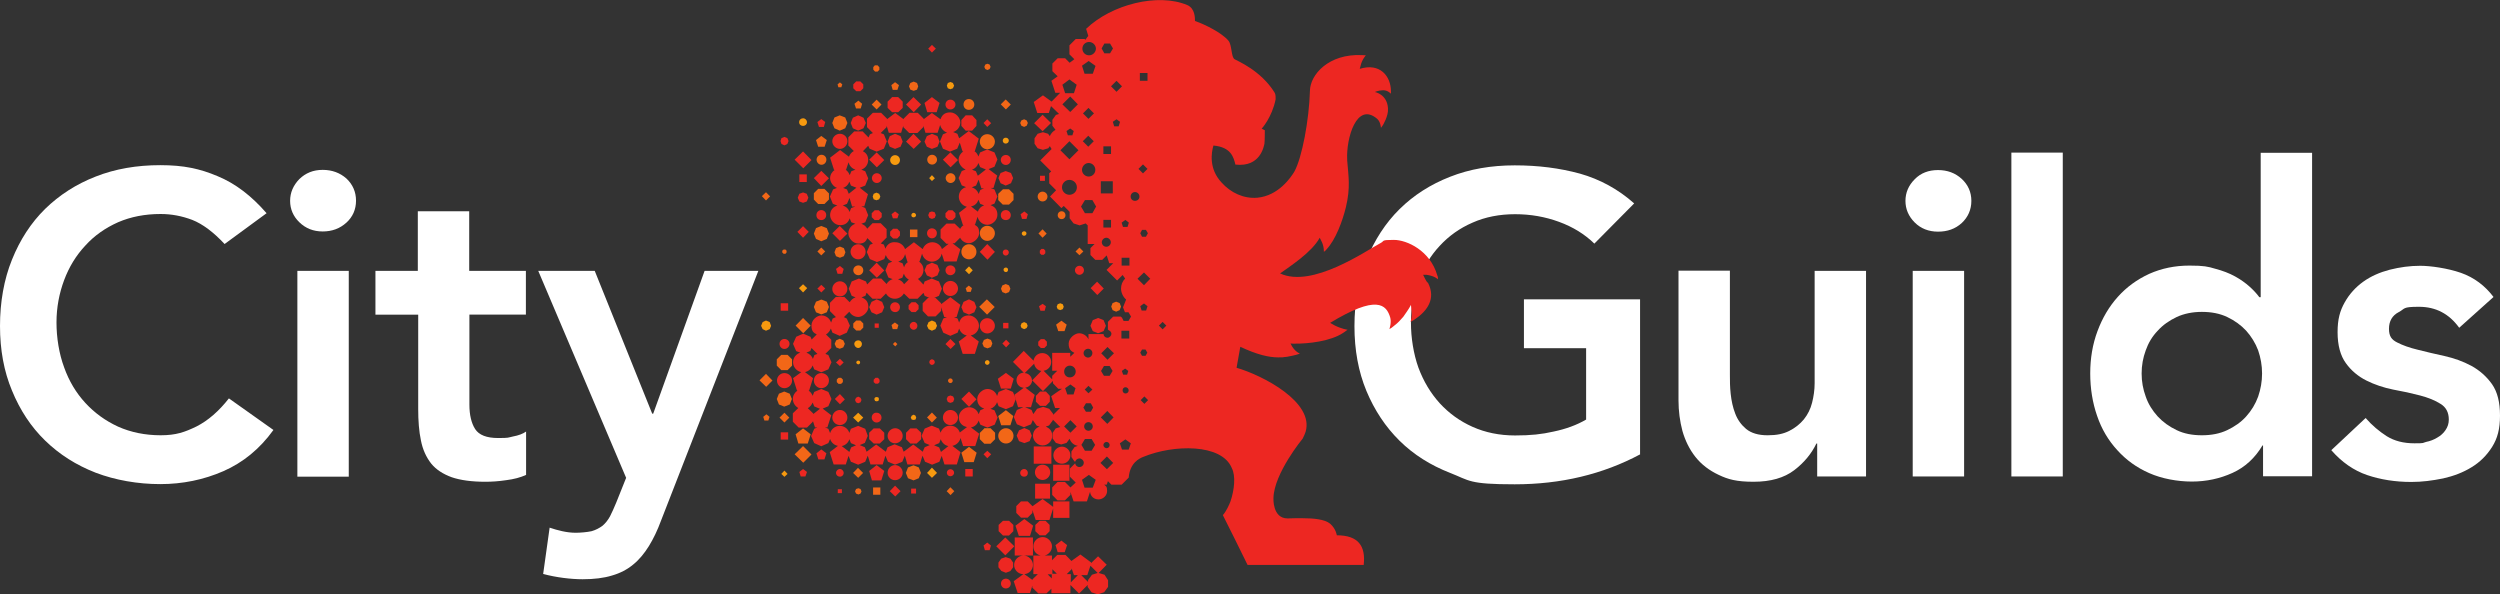 <?xml version="1.0" encoding="UTF-8"?> <svg xmlns="http://www.w3.org/2000/svg" id="layer" version="1.1" viewBox="0 0 1274.5 303"><rect x="0" y="0" width="1274.5" height="303" fill="#333333" stroke="none"/><defs><style> .st0 { fill: #f26717; } .st1 { fill: #fff; } .st2 { fill: #f79a0f; } .st3 { fill: #ed2722; } </style></defs><path class="st1" d="M114.5,124.4h0c-5.7-6.1-11.2-10.2-16.5-12.3-5.3-2-10.6-3-16.1-3-8,0-15.2,1.4-21.7,4.2-6.5,2.9-12.1,6.8-16.7,11.9-4.7,5-8.3,10.9-10.8,17.6s-3.9,13.9-3.9,21.6,1.3,15.9,3.9,22.9c2.5,7,6.1,13,10.8,18.1s10.2,9.1,16.7,12.1c6.5,2.9,13.8,4.4,21.7,4.4s12.3-1.6,18.3-4.5c5.9-3,11.4-7.8,16.5-14.3l22.7,16.1c-7,9.7-15.5,16.6-25.5,21-10.1,4.4-20.8,6.6-32.2,6.6s-22.9-2-32.9-5.8c-10-3.9-18.5-9.3-25.8-16.4-7.2-7-12.8-15.5-16.9-25.5C2,189.3,0,178.3,0,166.2s2-23.7,6.1-33.8c4.1-10.2,9.7-18.8,16.9-25.9,7.3-7.1,15.8-12.6,25.8-16.5,9.9-3.9,20.9-5.8,32.9-5.8s20.2,1.8,29.2,5.6c9,3.7,17.3,10,25,18.9,0,0-21.4,15.7-21.4,15.7Z"></path><path class="st1" d="M147.9,102.4h0c0-4.2,1.6-7.9,4.7-11.1,3.2-3.1,7.1-4.7,11.9-4.7s8.8,1.5,12.1,4.4c3.2,3,4.9,6.8,4.9,11.3s-1.7,8.3-4.9,11.2c-3.3,3-7.3,4.5-12.1,4.5s-8.7-1.6-11.9-4.7c-3.1-3-4.7-6.7-4.7-10.9ZM151.6,138.1h26.2v104.9h-26.2v-104.9h0Z"></path><path class="st1" d="M191.4,160.4h0v-22.3h21.6v-30.4h26.2v30.4h28.9v22.3h-28.8v45.9c0,5.2,1,9.4,2.9,12.4,2,3.1,5.9,4.6,11.7,4.6s4.9-.2,7.7-.8c2.7-.5,4.9-1.3,6.6-2.5v22.1c-2.8,1.3-6.2,2.2-10.2,2.7-3.9.6-7.5.8-10.6.8-7,0-12.7-.8-17.1-2.3-4.4-1.6-8-3.9-10.5-7-2.5-3.2-4.3-7.1-5.2-11.7-1-4.7-1.4-10.1-1.4-16.1v-48.1h-21.8Z"></path><path class="st1" d="M274.4,138.1h28.8l29.3,72.8h.5l26.2-72.8h27.4l-49.6,127.3c-1.8,4.9-3.9,9.3-6.2,13-2.3,3.7-4.9,6.9-8,9.4-3,2.5-6.6,4.4-10.8,5.6-4.2,1.3-9.2,1.9-15,1.9s-13.5-.9-20.1-2.7l3.3-23.6c2,.7,4.2,1.3,6.4,1.8,2.3.5,4.6.8,6.9.8s5.9-.3,8.1-.8c2.1-.6,4-1.6,5.6-2.8,1.5-1.3,2.7-2.8,3.8-4.8,1-2,2.1-4.4,3.2-7.1l5-12.5-44.8-105.5h0Z"></path><g><path class="st1" d="M836.2,231.6h0c-19.1,10.2-40.4,15.3-64,15.3s-22.9-1.9-32.9-5.8-18.6-9.3-25.8-16.4-12.8-15.6-16.9-25.4c-4.1-9.9-6.1-20.9-6.1-33s2-23.6,6.1-33.8c4.1-10.1,9.7-18.8,16.9-25.9s15.8-12.6,25.8-16.5c9.9-3.9,20.9-5.8,32.9-5.8s22.9,1.4,33.2,4.2c10.3,2.9,19.6,8,27.7,15.2l-20.3,20.5c-4.9-4.8-10.9-8.5-18-11.1s-14.5-3.9-22.4-3.9-15.2,1.4-21.7,4.3c-6.5,2.8-12.1,6.8-16.7,11.8-4.7,5-8.2,10.9-10.9,17.6-2.5,6.7-3.8,14-3.8,21.6s1.3,15.9,3.8,22.9c2.6,7,6.2,13,10.9,18.2,4.7,5.1,10.2,9.1,16.7,12s13.7,4.4,21.7,4.4,13.6-.6,19.7-2c6.2-1.3,11.7-3.3,16.5-6.1v-36.4h-31.7v-24.9h59.2v79h0Z"></path><path class="st1" d="M951.3,242.9h-24.9v-16.8h-.4c-2.5,5.2-6.3,9.8-11.3,13.6-5.1,3.9-12,5.9-20.7,5.9s-13-1.2-17.8-3.5c-4.9-2.3-8.8-5.3-11.9-9.2-3-3.8-5.2-8.3-6.6-13.2-1.3-4.9-2-10.2-2-15.5v-66.2h26.2v53.1c0,2.9,0,6.1.4,9.7s1.1,6.9,2.3,10c1.2,3.2,3.1,5.8,5.6,7.9,2.6,2.1,6.2,3.2,10.9,3.2s8-.7,11-2.2,5.5-3.5,7.5-5.9c2-2.5,3.4-5.3,4.2-8.5s1.3-6.5,1.3-10v-57.2h26.2v104.8h0Z"></path><path class="st1" d="M971.4,102.4h0c0-4.2,1.6-7.9,4.7-11,3.1-3.2,7.1-4.7,11.9-4.7s8.8,1.5,12.1,4.5c3.2,3,4.9,6.7,4.9,11.2s-1.7,8.3-4.9,11.3c-3.3,3-7.3,4.4-12.1,4.4s-8.8-1.6-11.9-4.7c-3.1-3.1-4.7-6.8-4.7-11ZM975.1,138.1h26.2v104.8h-26.2v-104.8Z"></path><polygon class="st1" points="1025.4 77.8 1025.4 77.8 1051.6 77.8 1051.6 242.9 1025.4 242.9 1025.4 77.8"></polygon><path class="st1" d="M1091.8,190.4h0c0,4.1.7,8,2.1,11.8,1.3,3.8,3.4,7.1,6.1,10.1,2.7,2.9,5.9,5.2,9.7,7,3.7,1.8,8,2.6,12.8,2.6s9.1-.8,12.9-2.6,7.1-4.1,9.7-7c2.7-3,4.7-6.3,6.1-10.1,1.3-3.8,2-7.7,2-11.8s-.7-8-2-11.8c-1.4-3.7-3.5-7.1-6.1-10-2.7-2.9-5.9-5.2-9.7-7s-8.1-2.6-12.9-2.6-9.1.9-12.8,2.6c-3.8,1.8-7.1,4.1-9.7,7-2.8,2.9-4.8,6.3-6.1,10-1.4,3.8-2.1,7.7-2.1,11.8ZM1153.8,227.1h-.4c-3.8,6.4-8.9,11.1-15.3,14s-13.3,4.4-20.7,4.4-15.4-1.5-21.7-4.3c-6.4-2.8-11.8-6.7-16.3-11.7-4.5-4.9-8-10.7-10.3-17.5-2.3-6.6-3.5-13.9-3.5-21.6s1.2-14.9,3.7-21.6,5.9-12.5,10.4-17.5c4.4-4.9,9.7-8.8,16-11.7,6.3-2.8,13.1-4.2,20.5-4.2s9.4.5,13.1,1.6c3.8,1,7.2,2.3,10.1,3.9,2.9,1.6,5.4,3.4,7.4,5.2s3.7,3.6,5,5.4h.7v-73.6h26.2v164.9h-25v-15.7h.1Z"></path><path class="st1" d="M1253.7,167.1h0c-5.1-7.1-11.9-10.7-20.5-10.7s-6.9.9-10.3,2.7c-3.3,1.7-5,4.6-5,8.5s1.4,5.6,4.2,7c2.7,1.4,6.3,2.7,10.5,3.7,4.2,1.1,8.7,2.1,13.6,3.2,4.9,1.1,9.4,2.7,13.7,5,4.2,2.3,7.7,5.4,10.5,9.3,2.8,4,4.1,9.3,4.1,16.1s-1.3,11.6-4,15.9-6.2,7.8-10.5,10.4c-4.2,2.6-9.1,4.5-14.5,5.7-5.4,1.1-10.7,1.8-16.2,1.8-8.2,0-15.7-1.2-22.5-3.5s-13-6.6-18.3-12.7l17.5-16.4c3.3,3.8,6.9,6.8,10.8,9.3,3.9,2.4,8.5,3.6,14.1,3.6s3.9-.2,5.9-.7c2-.4,3.9-1.1,5.7-2.2,1.8-1,3.2-2.3,4.2-3.8,1.1-1.6,1.7-3.3,1.7-5.4,0-3.6-1.4-6.3-4.2-8-2.8-1.8-6.3-3.2-10.5-4.3s-8.7-2.1-13.7-3c-4.9-1-9.4-2.5-13.6-4.6s-7.8-5.1-10.5-8.9c-2.7-3.7-4.2-9-4.2-15.7s1.2-10.9,3.6-15.2,5.6-7.8,9.5-10.6,8.5-4.8,13.5-6.1c5.2-1.3,10.3-2,15.5-2s13.9,1.2,20.8,3.6c6.8,2.4,12.3,6.6,16.6,12.3l-17.5,15.7h0Z"></path></g><polygon class="st3" points="459.1 74.8 459.1 74.8 460.2 72.2 459.1 69.4 456.3 68.2 453.6 69.4 452.5 72.2 453.6 74.8 456.3 75.9 459.1 74.8"></polygon><polygon class="st3" points="475.1 111.6 475.1 111.6 476.5 111.1 477.1 109.7 476.5 108.2 475.1 107.8 473.8 108.2 473.2 109.7 473.8 111.1 475.1 111.6"></polygon><polygon class="st3" points="443.1 81.4 443.1 81.4 447 85.3 450.8 81.6 446.9 77.7 443.1 81.4"></polygon><path class="st3" d="M475.1,116.4h0c-1.4,0-2.5,1.1-2.5,2.5s1.1,2.6,2.5,2.6,2.5-1.1,2.5-2.6c.1-1.4-1.1-2.5-2.5-2.5Z"></path><polygon class="st3" points="488.4 81.6 488.4 81.6 484.5 77.7 480.7 81.4 484.6 85.3 488.4 81.6"></polygon><polygon class="st3" points="445.9 107.2 445.9 107.2 444.4 108.7 444.4 110.7 445.9 112.2 448 112.2 449.5 110.7 449.5 108.7 448 107.2 445.9 107.2"></polygon><polygon class="st3" points="483.5 107.2 483.5 107.2 482 108.7 482 110.7 483.5 112.2 485.6 112.2 487.1 110.7 487.1 108.7 485.6 107.2 483.5 107.2"></polygon><polygon class="st3" points="475.1 75.9 475.1 75.9 477.9 74.8 479 72.2 477.9 69.4 475.1 68.2 472.5 69.4 471.3 72.2 472.5 74.8 475.1 75.9"></polygon><polygon class="st3" points="469.6 72.2 469.6 72.2 465.7 68.2 461.9 72.2 465.8 75.9 469.6 72.2"></polygon><path class="st3" d="M449.5,90.8h0c0-1.3-1.1-2.5-2.5-2.5s-2.5,1.2-2.5,2.5,1.1,2.5,2.5,2.5c1.3,0,2.5-1.1,2.5-2.5Z"></path><path class="st3" d="M499.5,166.1h0c0,2.1,1.7,3.9,3.8,3.9s3.9-1.8,3.9-3.9-1.8-3.9-3.9-3.9-3.8,1.8-3.8,3.9Z"></path><polygon class="st3" points="455.2 111.3 455.2 111.3 457.5 111.3 458.2 109.2 456.3 107.8 454.5 109.2 455.2 111.3"></polygon><path class="st3" d="M480.7,147.1h0c0,2.1,1.7,3.8,3.8,3.8s3.9-1.7,3.9-3.8-1.8-3.9-3.9-3.9c-2.1.1-3.8,1.8-3.8,3.9Z"></path><polygon class="st3" points="484.5 172.8 484.5 172.8 482 175.4 484.6 177.9 487.1 175.4 484.5 172.8"></polygon><path class="st3" d="M487.1,137.8h0c0-1.4-1.2-2.5-2.6-2.5s-2.5,1.1-2.5,2.5,1.1,2.5,2.5,2.5,2.6-1.1,2.6-2.5Z"></path><polygon class="st3" points="472.5 135.1 472.5 135.1 471.3 137.8 472.5 140.4 475.1 141.6 477.9 140.4 479 137.8 477.9 135.1 475.1 133.9 472.5 135.1"></polygon><polygon class="st3" points="483.2 202.1 483.2 202.1 482.6 203.4 483.2 204.9 484.5 205.4 485.9 204.9 486.5 203.4 485.9 202.1 484.5 201.6 483.2 202.1"></polygon><polygon class="st3" points="468.3 155.6 468.3 155.6 466.8 154.1 464.7 154.1 463.2 155.6 463.2 157.6 464.7 159.1 466.8 159.1 468.3 157.6 468.3 155.6"></polygon><polygon class="st3" points="474.1 183.6 474.1 183.6 473.7 184.6 474.1 185.6 475.1 186.1 476.2 185.6 476.6 184.6 476.2 183.6 475.1 183.1 474.1 183.6"></polygon><path class="st3" d="M463.8,166.1h0c0,1.1.9,2,2,2s1.9-.9,1.9-2-.8-2-1.9-2-2,.9-2,2Z"></path><polygon class="st3" points="490.1 203.4 490.1 203.4 494 207.4 497.8 203.6 494 199.6 490.1 203.4"></polygon><path class="st3" d="M507,209.2h0l-2.1-.8c1.6-.5,2.9-1.8,3.4-3.4l.8,2.1,3.7,1.5,3.6-1.5,1.5-3.7-1.5-3.6-3.6-1.5-3.7,1.5-.8,2.1c-.6-2.1-2.6-3.6-4.9-3.6s-5.2,2.3-5.2,5.1,1.6,4.3,3.6,4.9l-2,.8-.9,2.1c-.6-2.1-2.5-3.6-4.9-3.6s-5.2,2.3-5.2,5.1,1.8,4.6,4.2,5l-3.7,2.8c-.6-2-2.5-3.5-4.9-3.5s-4.2,1.6-4.9,3.6l-.8-2.1-3.7-1.5-3.6,1.5-1.6,3.7,1.6,3.6,2.6,1.1-2.6,1.1-1,2.3-4.8-3.7-4.9,3.7-.9-2.3-3.7-1.5-3.6,1.5-.9,2.3-4.9-3.7-4.9,3.7-.9-2.3-2.6-1.1,2.6-1.1,1.5-3.6-1.3-3.6-3.6-1.5-3.7,1.5-.8,2.1c-.6-2.1-2.6-3.6-4.9-3.6s-4.3,1.6-4.9,3.7l-.9-2.2-1.7-.7h1.2l2-6.2-4.4-3.4,2.9-1.2,1.6-3.7-1.6-3.6-3.6-1.5-3.6,1.5-.8,2c-.4-1.1-1.1-2-2.1-2.7h.3l2-6.3-4.1-3.1c1.8-.4,3.3-1.7,3.9-3.4l.8,2,3.6,1.5,3.6-1.5,1.6-3.6-1.6-3.7-1.6-.6h.1l3-3v-4.2l-2.7-2.7c1.1-.6,2-1.8,2.5-3l.8,2.1,3.7,1.6,3.6-1.6,1.6-3.6-1.6-3.6-1.6-.8h.2l2.7-2.7c.9,1.6,2.6,2.7,4.6,2.7s5.1-2.3,5.1-5.1-1.5-4.2-3.5-4.9l2-.8.6-1.6h0c0,.1,3,3.1,3,3.1h4.2l2.7-2.7c.8,1.6,2.5,2.7,4.5,2.7s3.7-1.1,4.6-2.7l2.8,2.7h4.2l3-3h0c0-.1.6,1.5.6,1.5l2.5,1.1h-.8l-2.7,2.7v3.9l2.7,2.8h3.9l2.8-2.8v-1.9l1.6,5h1.4l-1.9.8-1.5,3.6,1.5,3.6,3.6,1.6,3.7-1.6.8-2.1c.6,1.8,2,3.2,3.9,3.5l-4.1,3.1,2,6.3h6.2l2-6.3-4.1-3.1c2.4-.4,4.2-2.5,4.2-5s-2.3-5.2-5.2-5.2-4.3,1.6-4.9,3.7l-.8-2.1-1.9-.8h1.4l1.9-6.2-5.1-3.9-4.7,3.6v-.5l-2.8-2.7h-.8l2.5-1.1,1.5-3.6-1.5-3.7-3.7-1.5-3.6,1.5-.6,1.6h0c0-.1-2.8-2.9-2.8-2.9,1.7-.9,2.8-2.6,2.8-4.6s-1-3.4-2.3-4.3h.3l1.3-4c.5,2.3,2.5,4.1,5,4.1s4.6-1.8,5-4.1l1.3,4h6.3l1.9-6.2-4-3.1h1.1l2.8-2.8c.8,1.6,2.5,2.8,4.5,2.8s5.2-2.3,5.2-5.2-1-3.4-2.4-4.3h.3l1.3-4c.5,2.3,2.5,4.1,5,4.1s5.1-2.3,5.1-5.1-1.5-4.2-3.5-4.9l2-.8,1.5-3.6-1.5-3.6-2-.8h1.5l1.9-6.3-4.4-3.3,3-1.2,1.5-3.7-1.5-3.6-3.7-1.5-3.6,1.5-.9,2.1c-.4-1.2-1.1-2.2-2.1-2.8h.3l2-6.3-5.1-3.9-4.9,3.7-.9-2.3-2.2-.9c2.1-.6,3.7-2.6,3.7-4.9s-2.3-5.1-5.2-5.1-4.2,1.5-4.9,3.5l-4.4-3.2-4.2,3.2v-.3l-3-3h-4.2l-3,3v.3l-4.3-3.2-4.2,3.2v-.3l-3-3h-4.2l-3,3v4.3l3,3h.1l-1.6.7-.7,1.6h0c0,0-3-3.1-3-3.1h-4.3l-3,3v4.2l2.8,2.8c-1.2.6-2,1.7-2.5,2.9l-4.5-3.4-5.1,3.9,2,6.2h.4c-1.4.9-2.4,2.5-2.4,4.3s1.5,4.2,3.5,4.9l-2,.8-1.6,3.6,1.5,3.7,2.3.9c-2.2.6-3.7,2.5-3.7,4.9s2.3,5.1,5.1,5.1,4.2-1.5,4.9-3.5l.8,2,2.1.8c-2.1.6-3.6,2.6-3.6,4.9s2.3,5.2,5.2,5.2,3.7-1.1,4.5-2.8l2.8,2.8-1.5.6-1.6,3.7,1.6,3.6,3.6,1.5,3.7-1.5.8-2.1c.5,1.6,1.7,2.8,3.3,3.4l-2,.8-1.5,3.6,1.5,3.7,2.2.8c-1.3.4-2.5,1.3-3.1,2.5l-2.7-2.8h-4.2l-3,3h0c0,.1-.6-1.5-.6-1.5l-3.6-1.5-3.7,1.5-1.5,3.7,1.5,3.6,2,.8c-1.3.4-2.3,1.3-3,2.5l-2.7-2.7h-4.4l-3,3v4.2l3,3h.2l-1.8.8-.8,2.1c-.6-2.1-2.6-3.7-4.9-3.7s-5.1,2.3-5.1,5.2,1.1,3.7,2.7,4.5l-2.6,2.6-.6-1.4-3.7-1.6-3.6,1.6-1.6,3.6,1.6,3.7,2.1.8c-2.1.6-3.7,2.6-3.7,4.9s1.8,4.6,4.2,5l-4.2,3.1,2,6.3h.3c-1.4.9-2.4,2.5-2.4,4.3s1.1,3.7,2.8,4.6l-2.8,2.7v4.3l3,3h4.2l3-3v-.5l1.1,3.4h1.2l-1.6.7-1.6,3.7,1.6,3.6,3.6,1.6,3.6-1.6.9-2.1c.6,1.8,2.1,3.2,4,3.5l-4.2,3.2,2,6.3h6.2l1.4-4.4,1.2,3,3.7,1.5,3.6-1.5,1.3-3.1,1.4,4.5h6.2l1.4-4.5,1.3,3.1,3.6,1.5,3.7-1.5,1.3-3.1,1.3,4.5h6.3l1.4-4.5,1.3,3.1,3.6,1.5,3.7-1.5,1.2-3,1.4,4.4h6.3l1.9-6.3-4.2-3.2c2.1-.4,3.7-2,4.2-4l1.3,4.1h6.2l2-6.3-4.2-3.2c1.9-.3,3.4-1.7,3.9-3.5l.9,2.1,3.6,1.5,3.7-1.5,1.5-3.6-1.6-3.7h0ZM498.8,83.1h0l.9,2.1,2.9,1.2-4.1,3.2-1-2.3-2-.8c1.6-.5,2.8-1.8,3.3-3.4h0ZM497.6,94.6h0l1.3-3,1.4,4.4h1.4l-1.9.8-.9,2.1c-.5-1.6-1.8-2.9-3.5-3.4l2.2-.9ZM498.8,101.8h0l.9,2.1,2,.8c-1.6.5-2.7,1.7-3.2,3.2l-3.5-2.7c1.8-.2,3.3-1.6,3.8-3.4h0ZM431.3,86.6h0l1.3-3.9c.4,1.8,1.7,3.2,3.5,3.8l-2.1.8-.8,2c-.4-1.1-1.1-2.1-2.1-2.8h.2ZM433.9,106.1h0l-.8,2c-.5-1.6-1.8-2.9-3.5-3.3l2.2-.9,1.3-3,1.3,4.4h1.6l-2.1.8ZM432.7,98.8h0l-.9-2.2-2-.8c1.6-.5,2.7-1.7,3.2-3.2l.8,2,2.8,1.1-3.9,3.1ZM460.9,144.9h0c-.6-1.2-1.8-2.1-3.1-2.5l2.2-.8.8-2.1c.4,1.3,1.3,2.4,2.5,3l-2.4,2.4h0ZM457.9,133.4h0c1.8-.6,3.1-2,3.5-3.9l1.2,4h.4c-1,.6-1.8,1.6-2.1,2.8l-.8-2.1-2.2-.8ZM451.4,126.8h0l-.8-2.1-1.6-.6,3-3v-4.3l-3-3h-4.2l-2.7,2.8c-.6-1.2-1.7-2.1-3-2.5l2-.8,1.5-3.6-1.5-3.7-2-.8h1.5l1.9-6.2-4.2-3.3,2.8-1.1,1.5-3.7-1.5-3.6-2-.8c2-.7,3.5-2.6,3.5-4.9s-1.1-3.7-2.7-4.5l2.7-2.8h0c0,0,.7,1.5.7,1.5l3.6,1.5,3.7-1.5,1.5-3.7-1.5-3.6-1.7-.7h.1l3-3v-.8l1.1,3.7h6.3l1.1-3.7v.8l3,3h4.2l3-3v-.8l1.1,3.7h6.2l1.3-4c.4,1.8,1.8,3.3,3.5,3.9l-2.1.9-1.5,3.6,1.5,3.7,3.6,1.5,3.7-1.5,1.3-3.1,1.4,4.5h.4c-1.4.9-2.4,2.5-2.4,4.3s1.6,4.2,3.6,4.9l-2,.8-1.6,3.6,1.6,3.7,2.2.9c-2.2.6-3.7,2.5-3.7,4.9s1.8,4.6,4.1,5.1l-4,3.1,2,6.2h.4c-.8.5-1.4,1.2-1.8,2l-2.8-2.7h-4.2l-3,3v4.3l3,3h1.1l-3.4,2.7c-.6-2-2.6-3.5-4.9-3.5s-4.2,1.5-4.9,3.5l-4.5-3.5-4.5,3.5c-.7-2-2.6-3.5-4.9-3.5-2.5-.3-4.4,1.2-5.1,3.3h0ZM413.1,178.9h0l.6-1.5,3,3h.1l-1.6.6-.8,2c-.5-1.6-1.8-2.7-3.3-3.2l2-.9h0ZM414.6,211.1h0v-.3l-2.8-2.7c1.1-.6,2-1.7,2.5-2.9l.8,2,2.9,1.2-3.4,2.7ZM433.9,228.1h0l-.9,2.3-3.9-3c1.8-.3,3.4-1.7,3.9-3.5l.8,2,2.6,1.1-2.5,1.1h0ZM479.7,230.4h0l-.9-2.3-2.6-1.1,2.6-1.1.8-2c.6,1.8,2.1,3.2,3.9,3.5l-3.8,3h0Z"></path><polygon class="st3" points="428.1 115.2 428.1 115.2 424.3 118.9 428.2 122.8 432 119.1 428.1 115.2"></polygon><polygon class="st3" points="458.8 120.1 458.8 120.1 458.8 118.1 457.4 116.6 455.3 116.6 453.8 118.1 453.8 120.1 455.3 121.6 457.4 121.6 458.8 120.1"></polygon><polygon class="st3" points="426.2 137.1 426.2 137.1 427 139.6 429.4 139.6 430.1 137.1 428.2 135.6 426.2 137.1"></polygon><polygon class="st3" points="450.8 137.9 450.8 137.9 446.9 133.9 443.1 137.8 447 141.6 450.8 137.9"></polygon><polygon class="st3" points="503.3 124.4 503.3 124.4 499.5 128.4 503.4 132.4 507.2 128.4 503.3 124.4"></polygon><polygon class="st3" points="494 152.6 494 152.6 491.2 153.9 490.1 156.6 491.2 159.2 494 160.4 496.7 159.2 497.8 156.6 496.7 153.9 494 152.6"></polygon><path class="st3" d="M428.2,151.1h0c2.1,0,3.8-1.7,3.8-3.8s-1.7-3.9-3.8-3.9-3.9,1.8-3.9,3.9,1.8,3.8,3.9,3.8Z"></path><path class="st3" d="M437.5,132.2h0c2.1,0,3.8-1.7,3.8-3.8s-1.7-3.9-3.8-3.9-3.9,1.7-3.9,3.9c.1,2.1,1.8,3.8,3.9,3.8Z"></path><path class="st3" d="M480.7,212.9h0c0,2.1,1.7,3.8,3.8,3.8s3.9-1.7,3.9-3.8-1.8-3.9-3.9-3.9-3.8,1.7-3.8,3.9Z"></path><polygon class="st3" points="469.6 53.3 469.6 53.3 465.7 49.5 461.9 53.3 465.8 57.2 469.6 53.3"></polygon><polygon class="st3" points="495.6 66.6 495.6 66.6 497.8 64.2 497.8 61.2 495.6 58.8 492.3 58.8 490.1 61.2 490.1 64.2 492.3 66.6 495.6 66.6"></polygon><path class="st3" d="M418.7,107.1h0c-1.4,0-2.5,1.1-2.5,2.6s1.1,2.5,2.5,2.5,2.5-1.1,2.5-2.5c.1-1.4-1.1-2.6-2.5-2.6Z"></path><polygon class="st3" points="477.1 24.8 477.1 24.8 475.1 22.9 473.2 24.8 475.1 26.8 477.1 24.8"></polygon><polygon class="st3" points="438.6 46.5 438.6 46.5 440.1 45 440.1 43 438.6 41.5 436.5 41.5 435 43 435 45 436.5 46.5 438.6 46.5"></polygon><polygon class="st3" points="457.9 57.2 457.9 57.2 460.2 55 460.2 51.8 457.9 49.5 454.8 49.5 452.5 51.8 452.5 55 454.8 57.2 457.9 57.2"></polygon><polygon class="st3" points="437.5 66.6 437.5 66.6 440.2 65.4 441.4 62.7 440.2 60 437.5 58.8 434.8 60 433.7 62.7 434.8 65.4 437.5 66.6"></polygon><polygon class="st3" points="422.6 90.9 422.6 90.9 418.7 87.1 414.9 90.8 418.7 94.8 422.6 90.9"></polygon><polygon class="st3" points="420 64.7 420 64.7 420.7 62.2 418.7 60.7 416.7 62.2 417.5 64.7 420 64.7"></polygon><path class="st3" d="M428.2,75.9h0c2.1,0,3.8-1.8,3.8-3.9s-1.7-3.8-3.8-3.8-3.9,1.7-3.9,3.8,1.8,3.9,3.9,3.9Z"></path><polygon class="st3" points="477.5 57.2 477.5 57.2 479 52.5 475.1 49.5 471.3 52.5 472.7 57.2 477.5 57.2"></polygon><polygon class="st3" points="512.7 94.6 512.7 94.6 515.4 93.4 516.5 90.8 515.4 88.2 512.7 87.2 510.1 88.2 509 90.8 510.1 93.4 512.7 94.6"></polygon><path class="st3" d="M512.8,84.1h0c1.4,0,2.5-1.2,2.5-2.6s-1.1-2.5-2.5-2.5-2.6,1.1-2.6,2.5,1.1,2.6,2.6,2.6Z"></path><path class="st3" d="M512.7,127.2h0c-.8,0-1.5.6-1.5,1.5s.7,1.6,1.5,1.6,1.6-.7,1.6-1.6-.7-1.5-1.6-1.5Z"></path><polygon class="st3" points="523.3 111.6 523.3 111.6 524 109.2 522.2 107.8 520.3 109.2 521 111.6 523.3 111.6"></polygon><polygon class="st3" points="511.4 167.4 511.4 167.4 514.1 167.4 514.1 164.6 511.4 164.6 511.4 167.4"></polygon><path class="st3" d="M512.8,107.1h0c-1.5,0-2.6,1.1-2.6,2.6s1.1,2.5,2.6,2.5,2.5-1.1,2.5-2.5-1.1-2.6-2.5-2.6Z"></path><polygon class="st3" points="515.3 198.1 515.3 198.1 516.8 193.1 512.8 190.1 508.7 193.1 510.3 198.1 515.3 198.1"></polygon><polygon class="st3" points="505.3 62.8 505.3 62.8 503.3 60.8 501.4 62.7 503.3 64.7 505.3 62.8"></polygon><polygon class="st3" points="512.9 177.1 512.9 177.1 514.8 175.1 512.9 173.2 511 175.1 512.9 177.1"></polygon><polygon class="st3" points="398 224.1 398 224.1 401.8 224.1 401.8 220.4 398 220.4 398 224.1"></polygon><polygon class="st3" points="443.1 240.1 443.1 240.1 444.5 244.9 449.3 244.9 450.8 240.1 446.9 237.1 443.1 240.1"></polygon><polygon class="st3" points="453.6 250.4 453.6 250.4 456.4 253.1 459.1 250.4 456.3 247.6 453.6 250.4"></polygon><path class="st3" d="M456.3,237.1h0c-2.1,0-3.8,1.8-3.8,3.9s1.7,3.8,3.8,3.8,3.9-1.7,3.9-3.8-1.7-3.9-3.9-3.9Z"></path><polygon class="st3" points="427.1 251.4 427.1 251.4 429.2 251.4 429.2 249.4 427.1 249.4 427.1 251.4"></polygon><path class="st3" d="M428.2,239.1h0c-1.1,0-2,.9-2,2s.9,1.9,2,1.9,1.9-.8,1.9-1.9-.9-2-1.9-2Z"></path><path class="st3" d="M484.5,239.2h0c-1,0-1.8.8-1.8,1.8s.8,1.8,1.8,1.8,1.9-.8,1.9-1.8-.8-1.8-1.9-1.8Z"></path><polygon class="st3" points="464.5 251.6 464.5 251.6 467 251.6 467 249.1 464.5 249.1 464.5 251.6"></polygon><polygon class="st3" points="492.1 242.9 492.1 242.9 495.9 242.9 495.9 239.1 492.1 239.1 492.1 242.9"></polygon><polygon class="st3" points="501.4 278.1 501.4 278.1 502.1 280.5 504.5 280.5 505.2 278.1 503.3 276.6 501.4 278.1"></polygon><polygon class="st3" points="416.2 231.1 416.2 231.1 417.2 234.2 420.3 234.2 421.3 231.1 418.7 229.1 416.2 231.1"></polygon><path class="st3" d="M399.9,190.2h0c-2.1,0-3.8,1.7-3.8,3.8s1.7,3.9,3.8,3.9,3.9-1.7,3.9-3.9-1.8-3.8-3.9-3.8Z"></path><polygon class="st3" points="399.9 74.1 399.9 74.1 401.4 73.4 402 71.9 401.4 70.4 399.9 69.8 398.4 70.4 397.9 71.9 398.4 73.4 399.9 74.1"></polygon><polygon class="st3" points="411.3 88.9 411.3 88.9 407.5 88.9 407.5 92.8 411.3 92.8 411.3 88.9"></polygon><polygon class="st3" points="409.4 121.2 409.4 121.2 412.3 118.2 409.4 115.3 406.5 118.2 409.4 121.2"></polygon><polygon class="st3" points="407.5 240.6 407.5 240.6 408.2 242.9 410.6 242.9 411.4 240.6 409.4 239.1 407.5 240.6"></polygon><polygon class="st3" points="413.7 81.6 413.7 81.6 409.4 77.2 405.1 81.4 409.5 85.8 413.7 81.6"></polygon><polygon class="st3" points="407.5 102.7 407.5 102.7 409.4 103.4 411.3 102.7 412.1 100.8 411.3 98.8 409.4 98.1 407.5 98.8 406.7 100.8 407.5 102.7"></polygon><polygon class="st3" points="398 158.4 398 158.4 401.8 158.4 401.8 154.6 398 154.6 398 158.4"></polygon><polygon class="st3" points="501.4 231.6 501.4 231.6 503.3 233.6 505.3 231.6 503.3 229.8 501.4 231.6"></polygon><polygon class="st3" points="416.7 147.1 416.7 147.1 418.7 149.1 420.7 147.1 418.7 145.2 416.7 147.1"></polygon><path class="st3" d="M399.9,177.9h0c1.4,0,2.6-1.2,2.6-2.6s-1.2-2.5-2.6-2.5-2.5,1.1-2.5,2.5,1.1,2.6,2.5,2.6Z"></path><path class="st3" d="M484.5,55.8h0c1.4,0,2.6-1.1,2.6-2.5s-1.2-2.5-2.6-2.5-2.5,1.1-2.5,2.5,1.1,2.5,2.5,2.5Z"></path><polygon class="st3" points="519.4 273.2 519.4 273.2 525.1 273.2 526.7 268 522.2 264.6 517.7 268 519.4 273.2"></polygon><polygon class="st3" points="530.2 199.6 530.2 199.6 528.1 201.8 528.1 204.8 530.2 206.9 533.2 206.9 535.2 204.8 535.2 201.8 533.2 199.6 530.2 199.6"></polygon><polygon class="st3" points="530 265.5 530 265.5 527.8 267.6 527.8 270.8 530 272.9 533 272.9 535.1 270.8 535.1 267.6 533 265.5 530 265.5"></polygon><polygon class="st3" points="536.9 236.9 536.9 236.9 545.2 236.9 545.2 245.1 536.9 245.1 536.9 236.9"></polygon><polygon class="st3" points="518.1 261.5 518.1 261.5 520.5 263.9 523.9 263.9 526.3 261.5 526.3 260 528 265.1 535 265.1 536.9 259.2 536.9 264 545.2 264 545.2 255.6 536.9 255.6 536.9 258.4 531.5 254.4 526.3 258.1 526.3 258 523.9 255.6 520.5 255.6 518.1 258 518.1 261.5"></polygon><path class="st3" d="M545.7,232.1h0c0-2.4-2-4.4-4.3-4.4s-4.4,2-4.4,4.4,2,4.3,4.4,4.3,4.3-2,4.3-4.3Z"></path><polygon class="st3" points="527.7 246.6 527.7 246.6 535.3 246.6 535.3 254.2 527.7 254.2 527.7 246.6"></polygon><path class="st3" d="M531.5,236.9h0c-2.2,0-3.9,1.8-3.9,3.9s1.8,3.9,3.9,3.9,3.9-1.8,3.9-3.9-1.7-3.9-3.9-3.9Z"></path><polygon class="st3" points="527 227.6 527 227.6 536 227.6 536 236.4 527 236.4 527 227.6"></polygon><polygon class="st3" points="539.2 281.5 539.2 281.5 542.8 281.5 544 277.9 541.1 275.6 538.1 277.9 539.2 281.5"></polygon><path class="st3" d="M552.6,137.8h0c0-1.3-1-2.3-2.3-2.3s-2.3,1.1-2.3,2.3,1.1,2.3,2.3,2.3,2.3-1,2.3-2.3Z"></path><polygon class="st3" points="557.1 168.8 557.1 168.8 559.8 169.9 562.6 168.8 563.8 166.1 562.6 163.2 559.8 162.1 557.1 163.2 555.9 166.1 557.1 168.8"></polygon><polygon class="st3" points="562.7 147.1 562.7 147.1 559.3 143.6 556 146.9 559.4 150.4 562.7 147.1"></polygon><polygon class="st3" points="535.8 62.7 535.8 62.7 531.5 58.5 527.2 62.8 531.5 66.9 535.8 62.7"></polygon><polygon class="st3" points="529.3 176.1 529.3 176.1 530.6 177.4 532.4 177.4 533.7 176.1 533.7 174.2 532.4 172.9 530.6 172.9 529.3 174.2 529.3 176.1"></polygon><polygon class="st3" points="532.7 89.6 532.7 89.6 530.2 89.6 530.2 92.2 532.7 92.2 532.7 89.6"></polygon><polygon class="st3" points="530.4 158.4 530.4 158.4 532.6 158.4 533.2 156.1 531.5 154.9 529.7 156.1 530.4 158.4"></polygon><polygon class="st3" points="530.1 129.1 530.1 129.1 530.9 129.9 532.1 129.9 532.9 129.1 532.9 127.8 532.1 126.9 530.9 126.9 530.1 127.8 530.1 129.1"></polygon><path class="st3" d="M520.1,241.1h0c0,1.1.8,1.9,2,1.9s1.9-.8,1.9-1.9-.8-2-1.9-2-2,.9-2,2Z"></path><polygon class="st3" points="430.1 184.8 430.1 184.8 428.2 182.9 426.2 184.8 428.2 186.6 430.1 184.8"></polygon><polygon class="st3" points="428.2 206.1 428.2 206.1 430.7 203.6 428.2 200.9 425.6 203.4 428.2 206.1"></polygon><polygon class="st3" points="436.4 202.8 436.4 202.8 435.9 203.9 436.4 205.1 437.5 205.6 438.7 205.1 439.2 203.9 438.7 202.8 437.5 202.2 436.4 202.8"></polygon><polygon class="st3" points="443.1 223.9 443.1 223.9 445.4 226.1 448.5 226.1 450.8 223.9 450.8 220.6 448.5 218.4 445.4 218.4 443.1 220.6 443.1 223.9"></polygon><polygon class="st3" points="449.7 153.9 449.7 153.9 446.9 152.6 444.3 153.9 443.1 156.6 444.3 159.2 446.9 160.4 449.7 159.2 450.8 156.6 449.7 153.9"></polygon><path class="st3" d="M424.3,212.9h0c0,2.1,1.8,3.8,3.9,3.8s3.8-1.7,3.8-3.8-1.7-3.9-3.8-3.9-3.9,1.7-3.9,3.9Z"></path><polygon class="st3" points="461.9 223.9 461.9 223.9 464.1 226.1 467.3 226.1 469.6 223.9 469.6 220.6 467.3 218.4 464.1 218.4 461.9 220.6 461.9 223.9"></polygon><path class="st3" d="M444.4,212.9h0c0,1.3,1.1,2.5,2.5,2.5s2.5-1.1,2.5-2.5-1.1-2.5-2.5-2.5c-1.4-.1-2.5,1-2.5,2.5Z"></path><polygon class="st3" points="511.3 265.5 511.3 265.5 509.1 267.6 509.1 270.8 511.3 273 514.4 273 516.6 270.8 516.6 267.6 514.4 265.5 511.3 265.5"></polygon><path class="st3" d="M418.7,190.2h0c-2.1,0-3.8,1.7-3.8,3.8s1.7,3.9,3.8,3.9,3.9-1.7,3.9-3.9-1.8-3.8-3.9-3.8Z"></path><polygon class="st3" points="507.9 278.5 507.9 278.5 512.5 283.1 517.1 278.5 512.5 274 507.9 278.5"></polygon><polygon class="st3" points="526 222.1 526 222.1 524.9 219.4 522.2 218.2 519.5 219.4 518.3 222.1 519.5 224.9 522.2 225.9 524.9 224.9 526 222.1"></polygon><path class="st3" d="M512.8,295h0c-1.4,0-2.5,1.1-2.5,2.5s1.1,2.5,2.5,2.5,2.5-1.1,2.5-2.5-1.1-2.5-2.5-2.5Z"></path><path class="st3" d="M452.5,222.2h0c0,2.1,1.7,3.8,3.8,3.8s3.9-1.7,3.9-3.8-1.7-3.9-3.9-3.9c-2.1.1-3.8,1.8-3.8,3.9Z"></path><path class="st3" d="M563.1,293h0l-3-.9,4.1-4.2-4.4-4.3-3.6,3.5v-.4c0,0-5.4-4-5.4-4l-4.6,3.3h0c0-.1-3-3.1-3-3.1h-4.2l-2.7,2.7v-2.4h-3.7c2.1-.5,3.7-2.4,3.7-4.7s-2.1-4.7-4.7-4.7-4.8,2.1-4.8,4.7,1.6,4.2,3.7,4.7h-3.7v9.5h2.3l-2.7,2.6v.4l-4.2-3c2.5-.2,4.4-2.3,4.4-4.7s-2.1-4.7-4.7-4.8h4.7v-9.2h-9.3v9.2h4.4c-2.5.1-4.7,2.2-4.7,4.8s2.1,4.7,4.7,4.7l-4.9,3.6,2,6h6.3l1.2-3.8v1.1l3,2.9h4.2l2.5-2.4v2.3h9.7v-4.2l4.4,4.4,4.4-4.4v1l2,2.8,3.2,1,3.2-1.1,2-2.7v-3.4l-1.8-2.8h0ZM536.2,294.9h0l-2.1-2.1h2.1v2.1ZM536.5,292.5h0v-2.3l2.3,2.3h-2.3ZM545.9,296.9h0v-4.2h-2.1l2.5-2.5v-.5l1.2,3.5h2l-3.6,3.7h0ZM556.7,293h0l-2,2.7v1l-3.5-3.5h3.1l1.6-4.8,3.7,3.7-2.9.9h0Z"></path><polygon class="st3" points="515.1 284.8 515.1 284.8 512.7 284 510.4 284.8 509 286.8 509 289.2 510.5 291.1 512.8 292 515.1 291.1 516.5 289.2 516.5 286.8 515.1 284.8"></polygon><polygon class="st3" points="445.4 194.8 445.4 194.8 446.3 195.6 447.6 195.6 448.4 194.8 448.4 193.6 447.6 192.6 446.3 192.6 445.4 193.6 445.4 194.8"></polygon><polygon class="st3" points="448 164.9 448 164.9 445.9 164.9 445.9 167.1 448 167.1 448 164.9"></polygon><path class="st3" d="M458.8,156.6h0c0-1.4-1.1-2.5-2.5-2.5s-2.5,1.1-2.5,2.5,1.1,2.5,2.5,2.5c1.4.1,2.5-1.1,2.5-2.5Z"></path><polygon class="st2" points="446.8 98.2 446.8 98.2 445.4 98.8 444.9 100.2 445.4 101.6 446.8 102.1 448.2 101.6 448.8 100.2 448.2 98.8 446.8 98.2"></polygon><path class="st2" d="M409.4,64.2h0c1.1,0,2-.8,2-1.9s-.9-2-2-2-2,.8-2,2,1,1.9,2,1.9Z"></path><path class="st2" d="M437.5,177.4h0c1.1,0,1.9-.9,1.9-2s-.8-1.9-1.9-1.9-2,.8-2,1.9c.1,1,.9,2,2,2Z"></path><polygon class="st2" points="476.6 90.9 476.6 90.9 475.1 89.3 473.7 90.8 475.1 92.3 476.6 90.9"></polygon><polygon class="st2" points="434.9 212.9 434.9 212.9 437.5 215.4 440.1 212.9 437.5 210.4 434.9 212.9"></polygon><polygon class="st2" points="492 137.8 492 137.8 494 139.8 495.9 137.8 494 135.8 492 137.8"></polygon><polygon class="st2" points="472.6 241.1 472.6 241.1 475.1 243.6 477.7 241.1 475.1 238.4 472.6 241.1"></polygon><polygon class="st2" points="398.3 241.6 398.3 241.6 399.9 243.1 401.5 241.6 399.9 239.9 398.3 241.6"></polygon><path class="st2" d="M456.3,79.1h0c-1.3,0-2.5,1.1-2.5,2.5s1.1,2.5,2.5,2.5,2.5-1.1,2.5-2.5-1.1-2.5-2.5-2.5Z"></path><path class="st2" d="M512.7,70.2h0c-.8,0-1.5.6-1.5,1.5s.7,1.5,1.5,1.5,1.6-.6,1.6-1.5-.7-1.5-1.6-1.5Z"></path><path class="st2" d="M522.1,120.2h0c.6,0,1.2-.5,1.2-1.2s-.6-1.1-1.2-1.1-1.2.5-1.2,1.1.5,1.2,1.2,1.2Z"></path><path class="st2" d="M503.3,183.6h0c-.6,0-1.2.6-1.2,1.2s.6,1.2,1.2,1.2,1.2-.6,1.2-1.2-.5-1.2-1.2-1.2Z"></path><path class="st2" d="M465.8,110.8h0c.6,0,1.2-.5,1.2-1.1s-.6-1.2-1.2-1.2-1.2.5-1.2,1.2.5,1.1,1.2,1.1Z"></path><path class="st2" d="M512.8,136.4h0c-.7,0-1.2.5-1.2,1.1s.5,1.2,1.2,1.2,1.1-.5,1.1-1.2-.5-1.1-1.1-1.1Z"></path><polygon class="st2" points="475.1 168.6 475.1 168.6 476.9 167.8 477.7 166.1 476.9 164.2 475.1 163.4 473.4 164.2 472.6 166.1 473.4 167.8 475.1 168.6"></polygon><polygon class="st2" points="390.5 163.4 390.5 163.4 388.8 164.2 388 166.1 388.8 167.8 390.5 168.6 392.4 167.8 393.1 166.1 392.4 164.2 390.5 163.4"></polygon><polygon class="st2" points="465.8 211.4 465.8 211.4 464.8 211.9 464.3 212.9 464.8 213.9 465.8 214.1 466.7 213.9 467.1 212.9 466.7 211.9 465.8 211.4"></polygon><polygon class="st2" points="484.5 41.8 484.5 41.8 483.2 42.3 482.7 43.7 483.2 45 484.5 45.5 485.8 45 486.4 43.7 485.8 42.3 484.5 41.8"></polygon><polygon class="st2" points="522.1 164.2 522.1 164.2 520.8 164.8 520.3 166.1 520.8 167.2 522.1 167.8 523.4 167.2 523.9 166.1 523.4 164.8 522.1 164.2"></polygon><polygon class="st2" points="541.8 155.1 541.8 155.1 540.5 154.6 539.2 155.1 538.7 156.4 539.2 157.6 540.5 158.1 541.8 157.6 542.3 156.4 541.8 155.1"></polygon><polygon class="st2" points="436.8 184.1 436.8 184.1 436.5 184.8 436.8 185.4 437.5 185.8 438.3 185.4 438.5 184.8 438.3 184.1 437.5 183.8 436.8 184.1"></polygon><polygon class="st2" points="446.9 202.4 446.9 202.4 446.1 202.6 445.7 203.4 446.1 204.4 446.9 204.6 447.8 204.4 448.1 203.4 447.8 202.6 446.9 202.4"></polygon><polygon class="st2" points="407.3 146.9 407.3 146.9 409.4 149.1 411.5 146.9 409.4 144.9 407.3 146.9"></polygon><path class="st0" d="M428.2,131.4h0l-2-.8-.8-2,.8-2.1,2-.8,2,.8.8,2.1-.8,2-2,.8ZM467.5,45.7h0l.6-1.7-.6-1.7-1.7-.7-1.7.7-.7,1.7.7,1.7,1.7.6,1.7-.6ZM504.5,35.2h0l.5-1.1-.5-1.2-1.1-.4-1.1.4-.5,1.2.5,1.1,1.1.5,1.1-.5ZM457.5,45.8h0l.8-2.4-2-1.5-1.9,1.5.7,2.4h2.4ZM421.5,121.8h0l1.1-2.7-1.1-2.8-2.8-1.1-2.7,1.1-1.1,2.8,1.1,2.7,2.7,1.2,2.8-1.2ZM430.9,65.4h0l1.1-2.7-1.1-2.8-2.8-1.1-2.7,1.1-1.1,2.8,1.1,2.7,2.7,1.2,2.8-1.2ZM446.9,55.8h0l2.5-2.5-2.5-2.5-2.5,2.5,2.5,2.5ZM512.8,55.8h0l2.5-2.5-2.6-2.6-2.5,2.5,2.6,2.6ZM511.2,96.6h0l-2.3,2.2v3.2l2.3,2.3h3.2l2.3-2.3v-3.2l-2.3-2.3h-3.2ZM446.1,33.2h0l-.9,1v1.3l.9,1h1.3l.9-.9v-1.3l-.9-1h-1.3ZM421.3,81.4h0c0-1.4-1.1-2.5-2.5-2.5s-2.5,1.1-2.5,2.5,1.1,2.6,2.5,2.6,2.5-1.2,2.5-2.6ZM487.1,90.8h0c0-1.3-1.1-2.5-2.5-2.5s-2.5,1.2-2.5,2.5,1.2,2.5,2.5,2.5c1.3,0,2.5-1.1,2.5-2.5ZM507.2,72.2h0c0-2.1-1.8-3.8-3.9-3.8s-3.8,1.7-3.8,3.8,1.7,3.9,3.8,3.9c2.2,0,3.9-1.8,3.9-3.9ZM507.2,118.9h0c0-2.1-1.8-3.8-3.9-3.8s-3.8,1.7-3.8,3.8,1.7,3.9,3.8,3.9,3.9-1.7,3.9-3.9ZM485.7,194.1h0c0-.6-.5-1.2-1.2-1.2s-1.2.6-1.2,1.2.6,1.2,1.2,1.2,1.2-.5,1.2-1.2ZM497.8,128.4h0c0-2.2-1.7-3.9-3.8-3.9s-3.9,1.7-3.9,3.9,1.8,3.8,3.9,3.8,3.8-1.7,3.8-3.8ZM543.2,109.7h0c0-1.1-.8-2-2-2s-2,.9-2,2,.8,2,2,2,2-.9,2-2ZM417.2,96.2h0l-2.3,2.3v3.2c-.1,0,2.2,2.3,2.2,2.3h3.2l2.3-2.3v-3.1l-2.3-2.3h-3.1ZM523.4,64.1h0l.6-1.4-.6-1.3-1.3-.6-1.4.6-.6,1.3.6,1.4,1.4.6,1.3-.6ZM494.9,148.8h0l.6-1.9-1.6-1.3-1.6,1.3.6,1.9h2ZM391.7,214.4h0l.6-1.9-1.6-1.3-1.6,1.3.6,1.9h2ZM411.8,226.1h0l1.5-4.7-3.9-3-3.8,3,1.4,4.7h4.8ZM457.4,167.8h0l.6-2.1-1.8-1.3-1.7,1.3.6,2.1h2.3ZM437.5,243.6h0l2.5-2.5-2.6-2.6-2.5,2.6,2.6,2.5ZM475.1,215.4h0l2.5-2.5-2.5-2.6-2.5,2.5,2.5,2.6ZM390.6,197.2h0l3.2-3.2-3.3-3.4-3.3,3.3,3.4,3.3h0ZM398.3,180.9h0l-2.3,2.3v3.2l2.3,2.3h3.2l2.3-2.3v-3.2l-2.3-2.3h-3.2ZM399.9,215.4h0l2.5-2.5-2.5-2.5-2.5,2.5,2.5,2.5ZM484.6,252.4h0l1.9-2-2-2-1.9,2,2,2ZM550.3,130.1h0l2-1.9-2-2-2,2,2,1.9ZM436.5,163.4h0l-1.5,1.5v2.1l1.5,1.5h2.1l1.5-1.5v-2.1l-1.5-1.5h-2.1ZM429.9,177.1h0l.8-1.8-.8-1.8-1.8-.8-1.8.8-.8,1.8.8,1.8,1.8.7,1.8-.7ZM505.2,176.9h0l.7-1.8-.7-1.8-1.8-.7-1.8.7-.8,1.8.8,1.8,1.8.7,1.8-.7ZM501.8,218.4h0l-2.3,2.3v3.2l2.3,2.3h3.2l2.3-2.3v-3.3l-2.3-2.3h-3.2ZM427.5,192.6h0l-.9.9v1.3l.9.9h1.3l.9-.9v-1.3l-.9-.9h-1.3ZM496.7,53.3h0c0-1.6-1.2-2.8-2.8-2.8s-2.7,1.2-2.7,2.8,1.2,2.7,2.7,2.7,2.8-1.1,2.8-2.7ZM445.1,252.2h3.7v-3.7h-3.7v3.7ZM440.1,137.8h0c0-1.4-1.1-2.5-2.5-2.5s-2.6,1.1-2.6,2.5,1.2,2.5,2.6,2.5,2.5-1.1,2.5-2.5ZM477.7,81.4h0c0-1.3-1.1-2.5-2.5-2.5s-2.5,1.1-2.5,2.5,1.1,2.5,2.5,2.5c1.3,0,2.5-1.1,2.5-2.5ZM534,100.2h0c0-1.3-1.1-2.5-2.5-2.5s-2.5,1.1-2.5,2.5,1.1,2.5,2.5,2.5c1.4,0,2.5-1.1,2.5-2.5ZM515.1,216.8h0l1.5-4.7-3.8-3-3.9,3,1.5,4.7h4.7ZM570.8,158.1h0l.7-1.8-.7-1.8-1.8-.7-1.8.7-.7,1.8.7,1.8,1.8.8,1.8-.8ZM514.4,148.9h0l.7-1.7-.7-1.7-1.7-.7-1.7.7-.7,1.7.7,1.7,1.7.7,1.7-.7ZM421.5,159.2h0l1.1-2.7-1.1-2.7-2.8-1.1-2.7,1.1-1.1,2.7,1.1,2.7,2.7,1.1,2.8-1.1ZM468.4,243.8h0l1.1-2.7-1.1-2.8-2.7-1.1-2.8,1.1-1.1,2.8,1.1,2.7,2.8,1.1,2.7-1.1ZM402.6,206.2h0l1.1-2.8-1.1-2.7-2.8-1.1-2.7,1.1-1.1,2.7,1.1,2.8,2.7,1.1,2.8-1.1ZM409.5,169.9h0l3.8-3.9-3.9-3.9-3.8,3.9,3.9,3.9ZM503.2,160.4h0l3.9-3.9-4-3.9-3.9,3.8,4,4h0ZM418.7,130.2h0l2-2-2-2-2,2,2,2ZM531.5,121.2h0l2.1-2.1-2.1-2.2-2.1,2.1,2.1,2.2ZM390.5,102.2h0l2.1-2.1-2.1-2.1-2.1,2,2.1,2.2ZM456.4,176.6h0l1.1-1.2-1.2-1.1-1.1,1.1,1.2,1.2ZM496.4,235.6h0l1.5-4.8-3.9-3-3.9,3,1.5,4.8h4.8ZM542.7,168.8h0l1.1-3.3-2.7-2-2.7,2,1.1,3.3h3.2ZM420.4,74.8h0l1.1-3.4-2.8-2.1-2.7,2.1,1.1,3.4h3.3ZM399.5,127.2h0l-.7.6v.9l.7.7h.9l.6-.7v-.9l-.6-.6s-.9,0-.9,0ZM409.5,235.9h0l4.2-4.2-4.3-4.3-4.3,4.2,4.4,4.3h0ZM516.7,222.2h0c0-2.2-1.8-3.9-3.9-3.9s-3.9,1.8-3.9,3.9,1.8,3.9,3.9,3.9c2.1.1,3.9-1.7,3.9-3.9ZM438.8,55.3h0l.7-2.4-1.9-1.6-2,1.6.8,2.4h2.4ZM463.9,120.9h3.8v-3.9h-3.8v3.9ZM438.7,251.6h0l.5-1.1-.5-1.2-1.1-.4-1.2.4-.5,1.2.5,1.1,1.2.5,1.1-.5ZM428.9,44.5h0l.5-1.5-1.2-1-1.2,1,.4,1.5h1.5Z"></path><path class="st3" d="M725.8,140.1h1.5c4.2.6,5.8,2.3,5.8,2.3,0-1.4-.4-2.1-.4-2.1-3.6-12.5-15.4-18-22.1-18s-4.7.5-6.6,1.5c-7.4,3.9-35,23.3-51.4,15.6h0c5.1-3.7,16.1-10.7,20.2-18.2.2.4.5,1,.8,1.6,1.5,2.8,1.3,5.6,1.3,5.6.5-.4.8-.7,1.1-.9l.2-.3c4.7-4.9,8.2-14.5,9.9-21.4,2.5-10.3,1.3-16.1.7-24v-.4c-.6-10.8,4.8-29.8,15.3-20.8,1.8,1.6,1.9,4.6,1.9,4.6.5-.6.8-1.2,1-1.4,0,0,2.9-4.7,2.6-8.5-.4-7.3-6.7-8.4-6.7-8.4,0,0,1.6-.8,4.2-.9,2.5,0,4,1.8,4,1.8,0-.7,0-1.2,0-1.2,0-7.8-5.6-14.7-15.9-11.5l.4-1.5c.7-3.2,2.7-5.4,2.7-5.4-1.9-.1-2-.1-2-.1-17-.8-26.4,10-26.5,18.2-.4,14.6-4,34.2-8,41.3-1.6,2.6-7.9,12.2-18.8,13.2-6.9.6-13.6-2.5-18.3-7.8-6.6-7.1-5.1-15.4-4.1-18.8,9,.8,10.3,6,11.2,9.7,12.8,1.5,14.5-9.4,14.8-10.6.2-1.3.2-6.9.2-6.9l-1.6-.8s5.2-5.6,7.1-14.9c0-.3,0-.5,0-.8h0c0-.9,0-2-.7-3-7-11-18.5-15.7-20.2-16.7-1.8-1-1.3-7.2-3.1-9.4-3.3-4-11.9-8.3-17.1-10.1,0-1.6,0-6.4-3.9-8.1-14.9-6.3-38.6-.4-51.6,12.1l1.1,3.6-1.5,2-.4-.4h-4.5l-3.2,3.2v4.6l2.5,2.5-2.4,1.8-2.3-2.3h-3.8l-2.7,2.7v3.9l2.7,2.6-3.2,2.3,2,6.1h2.5c0,0-4.4,4.5-4.4,4.5l-4.4-3.2-4.7,3.4,1.8,5.6h5.9l1.1-3.5,4.1,4-1.6.5-1.8,2.5v3l1.6,2.1c-1.3.7-2.3,1.8-2.9,3.2l-.9-1.2-2.6-.8-2.7.8-1.6,2.3v2.8l1.6,2.3,2.7.8,2.7-.8.8-1.1c.3.5.6,1,.9,1.5l-5.8,5.8,5.6,5.6-1,.9v5.2l3.5,3.5-3.1,3.2,5.8,5.9,1.2-1.1,3,3v3.3l2,2.6,3.1,1,3.1-1h0c.3.3.6.7,1,1v9.5h3.5l-2.1,2.1v3.5l2.5,2.5h3.5l2.3-2.3,1.3,4h2l-3.4,3.4,5.4,5.4,2.8-2.8,1.3,1.8c-1.3,1.3-2.1,3.1-2.1,5.1s1,4.3,2.6,5.6l-1.6,4,1,2.5h1.8l1.3,2.2-1.3,2.2h-2.5l-.8-1.6-.6-.6h-3.9l-2.7,2.7v3.9l.5.4c.7.3,1.3,1,1.3,1.8s-.9,2-2,2-2-.8-2-1.9h-7.7v2.7c-.8-1.8-2.7-3.1-4.8-3.1s-5.3,2.4-5.3,5.3,1.2,3.8,2.9,4.7l-2.1,2v-2h-9.2v9.1h2.6l-2.6,2.6v1.8l-4.4-4.4c2.3-.3,3.9-2.2,3.9-4.5s-2-4.5-4.5-4.5-4.2,1.8-4.5,3.9l-5-5-5.5,5.6,5.5,5.5c-2.1,0-3.7,1.7-3.7,3.8s1.6,3.8,3.7,3.9l-4.8,3.6,1.9,6.3h2.7l-3.3,1.4-1.6,3.6,1.6,3.7,3.6,1.5,3.6-1.5,1-2.3v.3l1.9,2.7,1.5.5c-2,.6-3.4,2.4-3.4,4.7s2.2,4.9,4.9,4.9,4.9-2.2,4.9-4.9-1.4-3.9-3.3-4.7l1.7-.6,1.9-2.6v-.4l3.8,3.8-2.3.7-1.6,2.3v2.8l1.7,2.3,2.7.8,2.7-.8,1.6-2.1c.6,1.9,2.2,3.3,4.2,3.6l-1.7.6-1.6,2.3v2.8l1.6,2.3h.4c.2-.9,1.1-1.6,2.1-1.6s2.2,1,2.2,2.2-1,2.2-2.2,2.2-2-.8-2.2-1.9l-2.7,2.7v4.1l3,3-2.7,2.5-2.8-2.8h-3.8l-2.7,2.8v3.8l2.7,2.8h3.8l2.8-2.8v-1.5l1.6,4.8h6.8l1.6-4.9c.2,2.3,2,3.9,4.3,3.9s4.4-1.9,4.4-4.3-.6-2.4-1.5-3.2h1.3l.6-1.8,1.8,1.8h5.2l3.6-3.6c.6-7.5,5.4-9.8,7.5-10.6,15.2-6.3,40-6.9,45.1,5.8,2,3.9,1.3,11-.7,16.9-.6,1.6-2.2,5.2-3.9,7l5.9,11.8,6.7,13.6h59.2c1.1-9.6-2.7-15.1-13.7-15.1,0,0-.4-3.3-3.4-5.9-2.7-2.3-8.7-2.8-13.9-2.8-3.5-.1-6.5.1-7.8.1-7.8,0-7.2-10.4-7.2-10.4.3-12.6,14.9-30.3,14.9-30.3.6-1.1,1.1-2.3,1.5-3.5,4.4-15-21.5-28.6-35.2-32.6l1.9-10.7c8.7,4.1,14.7,5.4,19.3,5.4s2.5-.1,2.5-.1c0,0,1.1-.1,2-.2,1.7-.3,4.3-.8,6.6-1.6,0,0-2.2-.8-4-3.7-.3-.6-.6-1.1-.8-1.5.6.1,1.1.1,1.6.1,7.9.1,18.8-1.3,25.1-5.4,0,0,1.7-1.1,2.4-1.7,0,0-2.9-.3-6.8-2.3,0,0-1.3-.8-2.1-1.2h0c23.6-14.3,28.7-9.6,30.7-2.5.6,2.7-.5,5.7-.5,5.7.9-.5,1.6-1,1.9-1.3,1.2-.9,2.8-2.2,4.2-3.9.3-.3.7-.8,1-1.1,3-4.2,3.7-5.6,3.9-6.1l.3,3c.4,2.9-.5,5.7-.5,5.7.9-.4,2.2-1.3,2.2-1.3,6.2-4.2,10.9-10.4,6.7-18.6-.9-.4-2.1-3.5-2.5-4.1h0ZM545.2,40.5h0l3.7,2.7-1.4,4.3h-4.5l-1.4-4.3,3.6-2.7h0ZM545.6,49.2h0l3.9,4-3.9,3.9-4-3.9,4-4ZM547.4,66.8h0l-.7,2.2h-2.3l-.7-2.2,1.9-1.3,1.8,1.3ZM545.2,99.3h0c-2.1,0-3.8-1.7-3.8-3.8s1.7-3.8,3.8-3.8,3.8,1.7,3.8,3.8-1.7,3.8-3.8,3.8ZM545.2,81.2h0l-4.6-4.6,4.6-4.6,4.6,4.6-4.6,4.6ZM572,44h0l-2.8,2.8-2.8-2.8,2.8-2.8,2.8,2.8ZM562.5,74.6h3.9v3.9h-3.9v-3.9ZM563,22.2h2.9l1.5,2.5-1.5,2.5h-2.9l-1.4-2.5,1.4-2.5ZM555.2,21.4h0c1.9,0,3.5,1.6,3.5,3.4s-1.6,3.4-3.5,3.4-3.4-1.5-3.4-3.4,1.5-3.4,3.4-3.4ZM555,31.1h0l3.5,2.5-1.4,4h-4.2l-1.3-4.1s3.4-2.4,3.4-2.4ZM554.8,69.2h0l2.8,2.8-2.8,2.8-2.8-2.8,2.8-2.8ZM552.1,57.8h0l2.8-2.8,2.8,2.8-2.8,2.8-2.8-2.8ZM555,83.1h0c1.9,0,3.4,1.6,3.4,3.5s-1.5,3.4-3.4,3.4-3.4-1.6-3.4-3.4,1.5-3.5,3.4-3.5ZM556.9,108.7h-3.8l-2-3.4,2-3.3h3.8l1.9,3.3-1.9,3.4ZM564,125.8h0c-1.3,0-2.3-1.1-2.3-2.3s1.1-2.3,2.3-2.3,2.3,1.1,2.3,2.3-1,2.3-2.3,2.3ZM562.5,112.1h3.9v3.9h-3.9v-3.9ZM561.2,92.4h6.1v6.2h-6.1v-6.2ZM570.3,64.4h-2.3l-.7-2.3,1.9-1.3,1.8,1.3-.7,2.3ZM573.7,112.1h0l1.8,1.4-.7,2.2h-2.3l-.7-2.2,1.9-1.4ZM571.8,131.4h4v4h-4v-4ZM545.4,186.4h0c1.6,0,3,1.3,3,3s-1.3,3-3,3-2.9-1.3-2.9-3,1.3-3,2.9-3ZM548.3,197.9h0l-1,3.2h-3.2l-1.1-3.2,2.7-1.9,2.6,1.9ZM527.2,185.4h0c.3,1.9,1.8,3.5,3.7,3.7l-4.8,4.9c0-2-1.7-3.7-3.7-3.8l4.8-4.8h0ZM541.1,198.4h0c0-.1-5.2,3.6-5.2,3.6l2,6h2.5l-3.5,3.5v-.5l-2-2.6-3.1-1-3.1,1-1.9,2.7h0c0,.1-.9-2.1-.9-2.1l-3.3-1.4h3l1.9-6.3-4.8-3.7c1.9-.2,3.4-1.8,3.5-3.7l5.5,5.5,5.1-5.2v1.2l2.7,2.8h1.9l-.2.2h0ZM545.7,220.6h0l-3.2-3.2,3.2-3.2,3.2,3.2-3.2,3.2ZM554.7,177.8h0c1.2,0,2.2,1,2.2,2.2s-1,2.3-2.2,2.3-2.3-1-2.3-2.3c0-1.2,1.1-2.2,2.3-2.2ZM556.9,198.6h0l-2,1.9-1.9-1.9,1.9-1.9,2,1.9ZM553.6,205.6h2.5l1.2,2.2-1.2,2.1h-2.5l-1.3-2.1,1.3-2.2ZM557.1,217.4h0c0,1.2-1,2.2-2.2,2.2s-2.2-1-2.2-2.2,1-2.2,2.2-2.2,2.2,1,2.2,2.2ZM551.3,226.8h0l1.8-3h3.4l1.8,3-1.8,3h-3.4l-1.8-3ZM557.1,248.6h-4.2l-1.3-4,3.5-2.5,3.5,2.5-1.5,4ZM581.1,37.2h3.9v4h-3.9v-4ZM585.2,118.9h0l-1,1.8h-2l-.9-1.8.9-1.7h2l1,1.7ZM582.7,83.8h0l2.3,2.3-2.3,2.3-2.3-2.3,2.3-2.3ZM571.7,168.6h4v4h-4v-4ZM573.8,197.4h0c.8,0,1.6.7,1.6,1.6s-.7,1.6-1.6,1.6-1.5-.7-1.5-1.6.6-1.6,1.5-1.6ZM571.9,189.1h0l1.7-1.2,1.6,1.2-.6,1.9h-2l-.7-1.9ZM564.3,239.2h0l-3.3-3.2,3.3-3.3,3.2,3.3-3.2,3.2ZM562.5,226.9h0c0-.8.7-1.6,1.6-1.6s1.6.7,1.6,1.6-.7,1.6-1.6,1.6c-.9-.1-1.6-.8-1.6-1.6ZM564.5,216.1h0l-3.3-3.3,3.3-3.3,3.2,3.3-3.2,3.3ZM561.3,189.1h0l1.5-2.5h2.9l1.5,2.5-1.5,2.5h-2.9l-1.5-2.5ZM564.6,183.4h0l-3.2-3.3,3.2-3.2,3.3,3.2-3.3,3.3ZM575.4,229.2h-3.4l-1.1-3.2,2.8-2,2.8,2-1.1,3.2ZM576.4,100.2h0c0-1.3,1-2.3,2.2-2.3s2.3,1,2.3,2.3-1,2.2-2.3,2.2-2.2-1-2.2-2.2ZM581.3,156.1h0l1.9-1.4,1.8,1.4-.7,2.2h-2.3l-.7-2.2ZM582.2,178.2h1.8l.9,1.6-.9,1.6h-1.8l-.9-1.6.9-1.6ZM583.4,205.9h0l-1.9-1.9,1.9-1.9,1.9,1.9-1.9,1.9ZM583.2,145.4h0l-3.3-3.3,3.3-3.2,3.2,3.2-3.2,3.3ZM592.7,167.9h0l-1.9-1.9,1.9-1.9,1.9,1.9-1.9,1.9Z"></path></svg> 